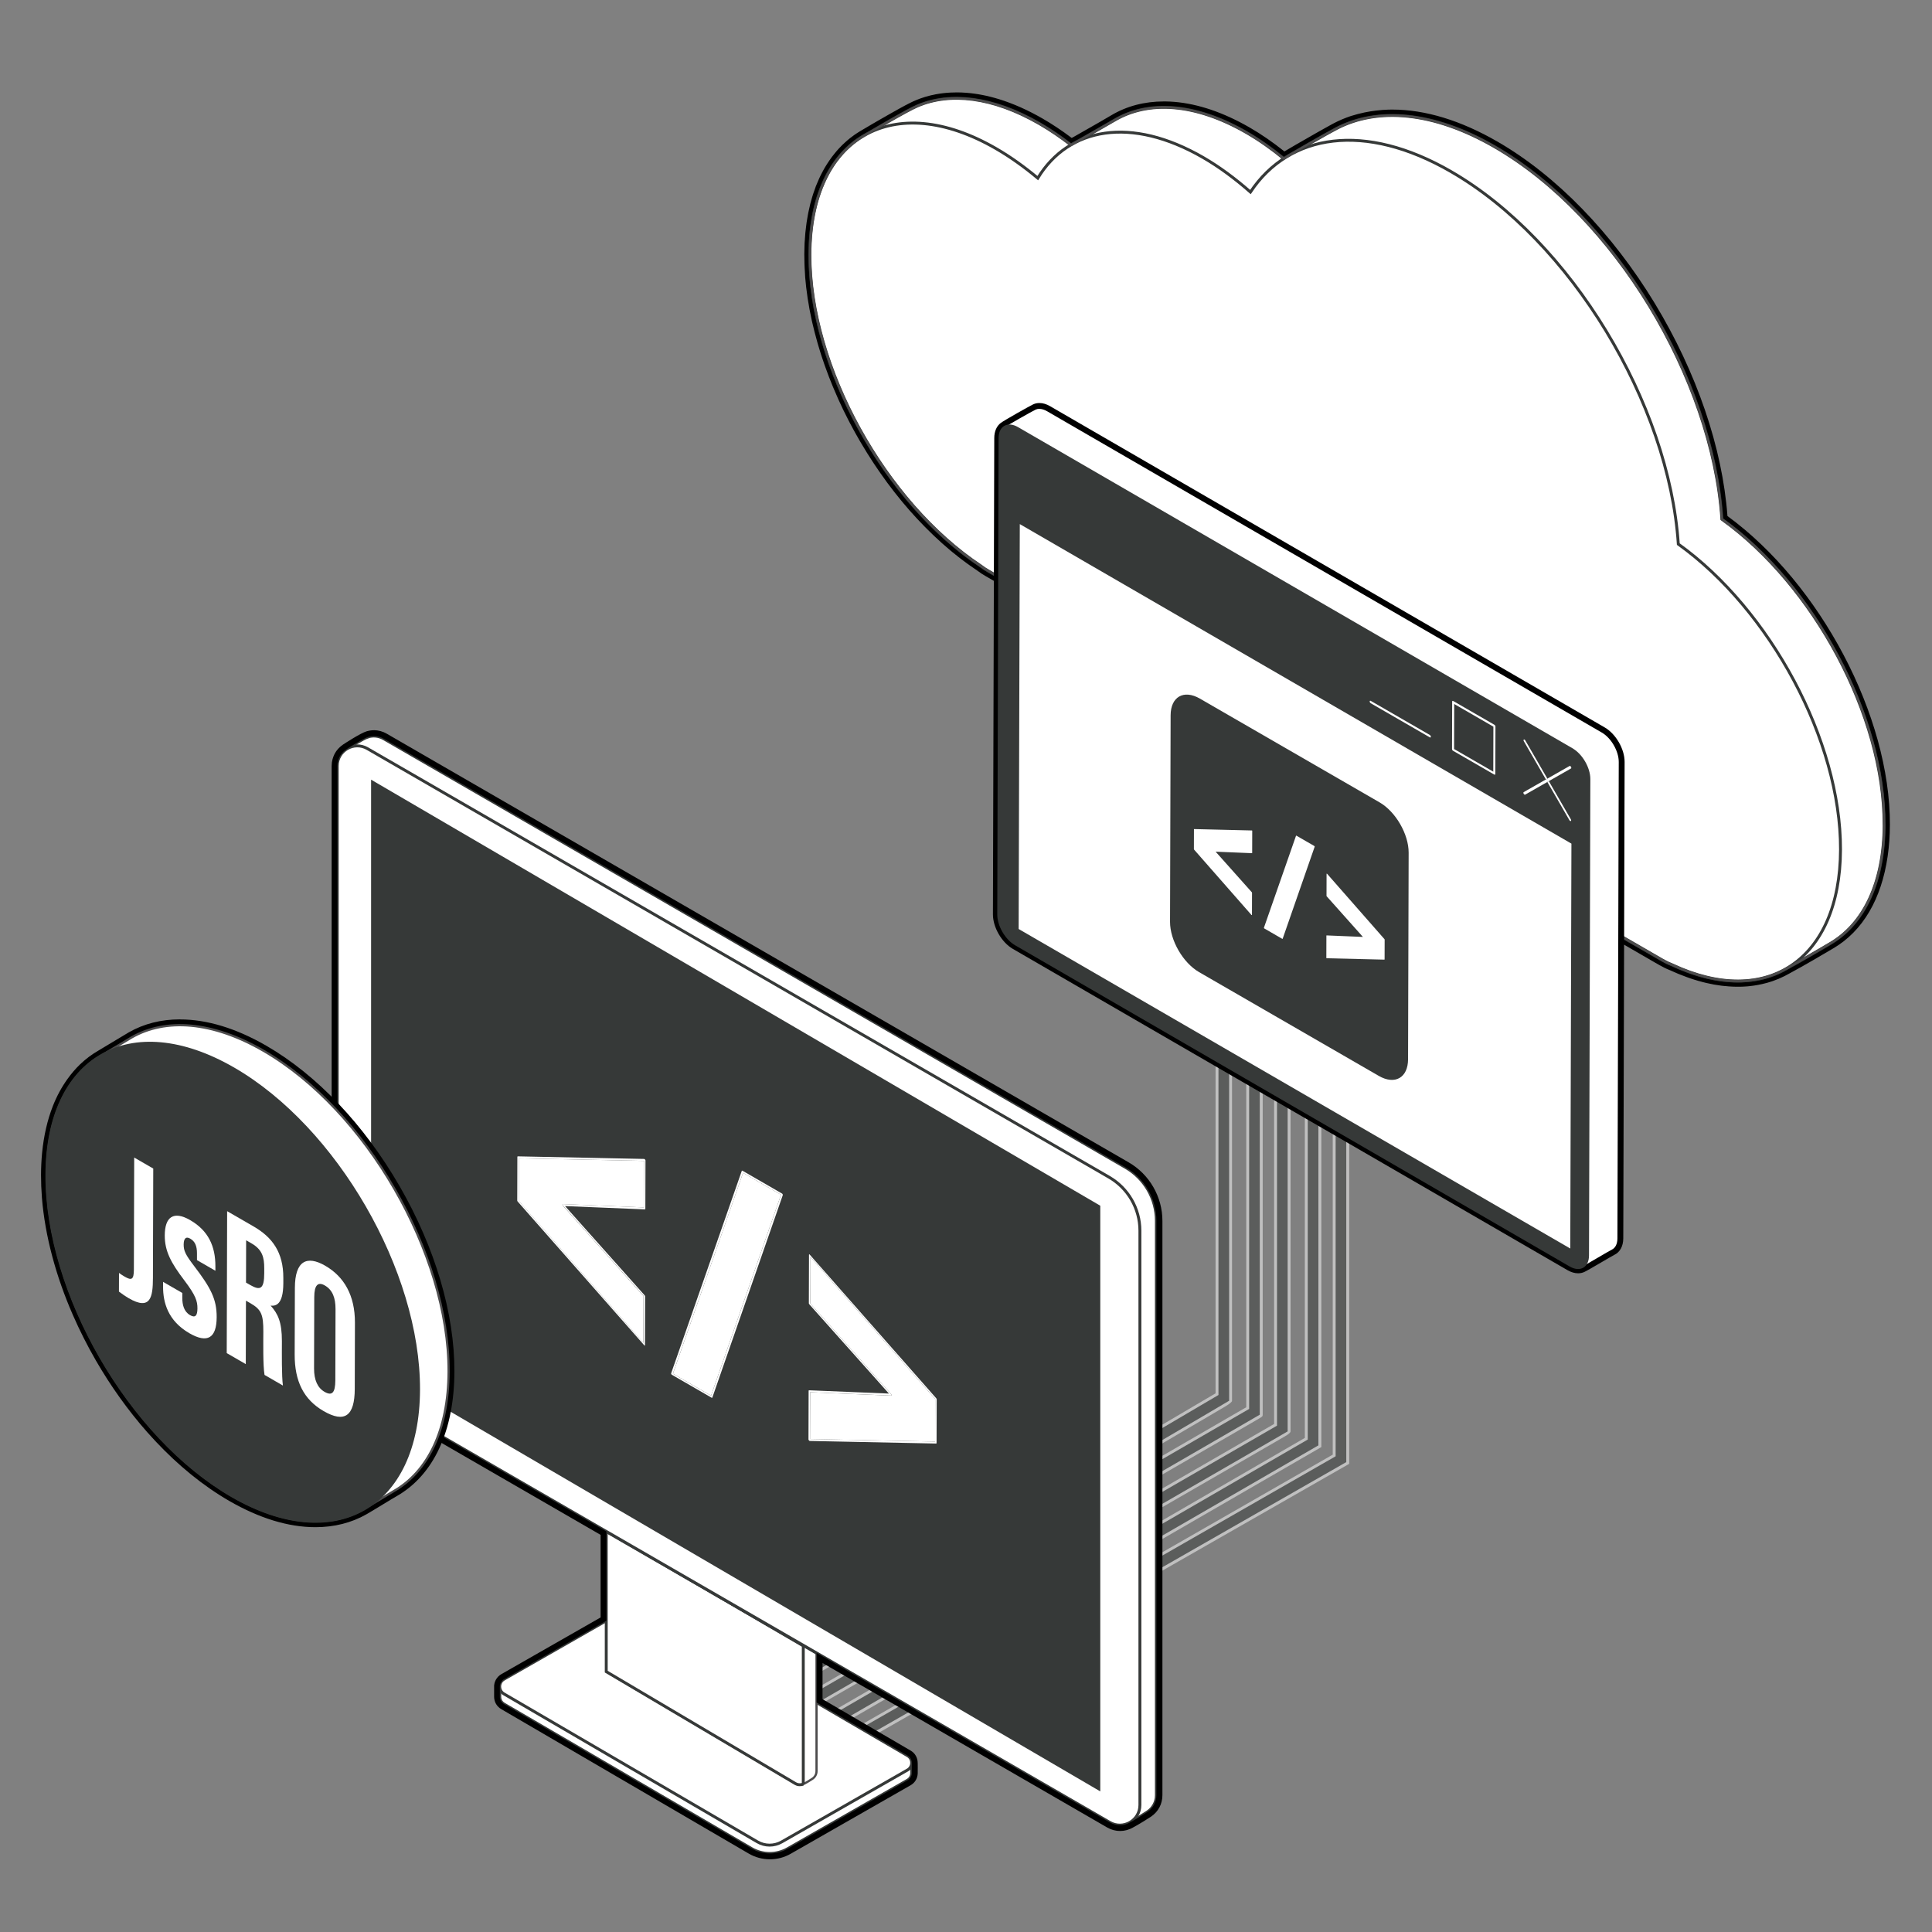 <?xml version="1.0" encoding="UTF-8"?> <svg xmlns="http://www.w3.org/2000/svg" xmlns:xlink="http://www.w3.org/1999/xlink" id="uuid-f2f9ee7c-f141-4730-9a47-02444d453c50" viewBox="0 0 665 665"><rect x="0" y="0" width="665" height="665" fill="#808080" stroke="none"/><defs><clipPath id="uuid-bfe1f4f5-8647-4293-81ff-9c0c00026b51"><rect x="197.08" y="138.72" width="295.43" height="468.47" fill="none"></rect></clipPath></defs><g><g clip-path="url(#uuid-bfe1f4f5-8647-4293-81ff-9c0c00026b51)"><g><g opacity=".5"><path d="M228.09,585.67l-31.01-17.88,6.28-1.26,25.69,15.1h16.87l172.99-101.77V180.99l4.66,6.99V482.14c0,.23-9.24,5.76-27.73,16.6-16.49,9.67-38.48,22.54-60.46,35.41-43.97,25.74-87.95,51.45-87.95,51.45l-.12,.07h-19.22Z" fill="#363938"></path><path d="M419.41,182.64l3.66,5.49V482.14c0,.16-175.9,103.03-175.9,103.03h-18.95l-29.75-17.15,4.79-.96,25.65,15.08h17.14l173.35-101.98V182.64m-1-3.3V479.59l-172.63,101.55h-16.59l-25.41-14.94-.33-.19-.37,.07-4.79,.96-2.6,.52,2.3,1.33,29.75,17.15,.23,.13h19.49l.23-.14s43.97-25.72,87.95-51.45c21.99-12.87,43.97-25.74,60.46-35.41,8.25-4.83,15.12-8.87,19.93-11.69,2.41-1.41,4.3-2.53,5.58-3.29,1.65-.97,2.47-1.65,2.47-2.04V187.83l-.17-.25-3.66-5.49-1.83-2.75h0Z" fill="#fff"></path></g><g opacity=".5"><path d="M93.84,668.15l-42.99-24.86h7.75l36.2,20.83h24.54l310.12-179.45V185.79l4.66,6.99V486.94c0,.21-4.57,2.96-13.7,8.24-8.56,4.95-20.79,12.02-35.46,20.49-29.35,16.95-68.48,39.53-107.6,62.11-78.26,45.16-156.52,90.29-156.52,90.29l-.12,.07h-26.88Z" fill="#363938"></path><path d="M429.96,187.44l3.66,5.49V486.94c0,.09-89.93,52-173.39,100.15-72.25,41.69-139.64,80.56-139.64,80.56h-26.62l-41.26-23.86h5.75l36.2,20.83h24.81l137.59-79.61,172.9-100.05V187.44m-1-3.3V484.38L119.2,663.62h-24.27l-35.96-20.7-.23-.13h-9.75l3.23,1.87,41.26,23.86,.23,.13h27.16l.23-.13s78.26-45.14,156.52-90.29c39.13-22.58,78.26-45.16,107.6-62.11,14.67-8.47,26.9-15.54,35.46-20.49,4.28-2.48,7.64-4.42,9.94-5.76,1.15-.67,2.03-1.18,2.62-1.53,1.23-.72,1.39-.81,1.39-1.4V192.63l-.17-.25-3.66-5.49-1.83-2.75h-.01Z" fill="#fff"></path></g><g opacity=".5"><path d="M13.37,736.32l425.68-245.9V191.54l4.66,6.99V492.69c0,.21-6.22,3.91-18.65,11.09-11.71,6.76-28.43,16.41-48.5,27.99-40.13,23.15-93.65,54.01-147.16,84.86-107.03,61.7-214.05,123.38-214.05,123.38l-.51,.3-1.47-3.98h0Z" fill="#363938"></path><path d="M439.55,193.19l3.66,5.49V492.69c0,.07-83.54,48.26-176.82,102.03C148.52,662.68,15.1,739.57,15.1,739.57l-1.12-3.03,425.57-245.83V193.19m-1-3.3V490.13l-175.98,101.66L13.48,735.68l-.73,.42,.29,.79,1.12,3.03,.41,1.11,1.03-.59s107.03-61.68,214.05-123.38c53.51-30.85,107.03-61.7,147.16-84.86,20.07-11.58,36.79-21.23,48.5-27.99,5.85-3.38,10.45-6.04,13.59-7.86,1.57-.91,2.77-1.61,3.58-2.08,1.15-.67,1.73-1.2,1.73-1.59V198.38l-.17-.25-3.66-5.49-1.83-2.75h0Z" fill="#fff"></path></g><g opacity=".5"><polygon points="279.88 616.79 279.88 603.73 459.23 500.98 459.23 211.91 463.89 214.24 463.89 503.55 284.54 606.07 284.54 614.28 312.7 630.39 307.79 632.85 279.88 616.79" fill="#363938"></polygon><path d="M459.73,212.72l3.66,1.83V503.26l-179.35,102.52v8.79l27.6,15.79-3.84,1.92-27.42-15.78v-12.48l3.66-2.1,175.69-100.66V212.72m-1-1.62V500.69l-175.18,100.37-3.66,2.1-.5,.29v13.63l.5,.29,27.42,15.78,.47,.27,.48-.24,3.84-1.92,1.67-.83-1.62-.93-27.09-15.5v-7.63l178.84-102.23,.5-.29V213.93l-.55-.28-3.66-1.83-1.45-.72h-.01Z" fill="#fff"></path></g><g opacity=".5"><polygon points="137.95 693.5 137.95 675.65 141.86 673.41 449.64 495.22 449.64 206.15 454.3 208.48 454.3 497.79 142.61 677.99 142.61 691 182.27 713.82 177.36 716.28 137.95 693.5" fill="#363938"></polygon><path d="M450.14,206.96l3.66,1.83V497.5l-311.69,180.2v13.58l39.1,22.51-3.84,1.92-38.93-22.5v-17.27l3.66-2.1,308.03-178.34V206.96m-1-1.62V494.93l-180.19,104.32-127.34,73.73-3.66,2.1-.5,.29v18.43l.5,.29,38.93,22.5,.47,.27,.48-.24,3.84-1.92,1.67-.83-1.61-.93-38.6-22.22v-12.43l129.99-75.15,181.2-104.76,.5-.29V208.17l-.55-.28-3.66-1.83-1.45-.72h-.02Z" fill="#fff"></path></g></g></g><g><g><path d="M597.63,338.66c-.39,0-.79-.02-1.19-.03-.49-.02-.88-.04-1.28-.07-.43-.03-.87-.07-1.31-.12l-.42-.04c-.27-.03-.54-.05-.81-.09h-.04c-.81-.11-1.63-.23-2.46-.38-.17-.03-.33-.07-.5-.1,0,0-.31-.07-.33-.07-.61-.12-1.23-.25-1.85-.39-.25-.06-.5-.12-.75-.19,0,0-.29-.08-.3-.08-.56-.14-1.12-.29-1.68-.46-.36-.1-.72-.22-1.09-.33-.04-.01-.07-.02-.11-.04-.47-.14-1.03-.32-1.59-.52-.01,0-.2-.07-.2-.07-.3-.1-.6-.21-.9-.32-.62-.23-1.24-.47-1.86-.72-.01,0-.09-.04-.12-.05,0,0-.62-.24-.81-.32h-.03c-.93-.4-1.86-.8-2.79-1.24-1.18-.45-2.33-1.01-3.52-1.69l-231.96-133.92c-.47-.27-.94-.56-1.39-.85-.5-.32-.93-.64-1.34-.96-.88-.58-1.82-1.23-2.75-1.9l-.86-.62c-.66-.48-1.32-.98-1.98-1.48-.31-.23-.61-.47-.92-.71-.69-.54-1.38-1.1-2.07-1.66l-.68-.56c-.9-.75-1.79-1.52-2.68-2.31l-.57-.52c-.7-.63-1.39-1.26-2.08-1.91l-.85-.81c-.61-.59-1.22-1.19-1.83-1.79l-.8-.81c-.76-.78-1.52-1.57-2.27-2.37l-.25-.26c-.83-.89-1.65-1.8-2.46-2.72l-.7-.81c-.58-.67-1.16-1.35-1.74-2.04l-.79-.95c-.58-.71-1.15-1.42-1.72-2.14l-.63-.79c-.76-.98-1.52-1.97-2.26-2.97l-.37-.51c-.62-.84-1.23-1.69-1.83-2.54l-.69-.99c-.5-.73-1-1.46-1.49-2.2l-.67-1.01c-.57-.88-1.14-1.75-1.69-2.64l-.34-.54c-.66-1.06-1.31-2.14-1.94-3.22l-.52-.9c-.46-.8-.92-1.6-1.37-2.41-.2-.37-.41-.74-.61-1.11-.43-.8-.86-1.59-1.28-2.4l-.51-.97c-.57-1.12-1.14-2.23-1.68-3.36l-.17-.36c-.49-1.01-.96-2.02-1.42-3.04l-.49-1.09c-.36-.8-.71-1.6-1.05-2.41l-.48-1.14c-.37-.9-.73-1.79-1.08-2.69l-.31-.77c-.44-1.15-.87-2.3-1.28-3.45l-.31-.89c-.3-.87-.6-1.74-.88-2.61-.13-.39-.25-.79-.38-1.18-.26-.82-.51-1.63-.75-2.45l-.32-1.1c-.32-1.13-.64-2.27-.93-3.4-.14-.55-.27-1.09-.4-1.64l-.28-1.16c-.09-.37-.18-.74-.26-1.11-.24-1.07-.45-2.13-.65-3.2l-.13-.63c-.05-.26-.09-.52-.13-.77l-.14-.82c-.13-.74-.26-1.48-.38-2.22-.19-1.27-.36-2.54-.51-3.79-.13-1.13-.24-2.26-.33-3.39l-.04-.37-.04-.62c-.06-.83-.11-1.66-.15-2.49l-.04-.99c-.04-1.11-.06-2.21-.06-3.31v-.17c.01-1.33,.04-2.48,.09-3.58,.01-.29,.03-.56,.06-.82l.08-1.16c.03-.55,.07-1.09,.12-1.62,.04-.4,.09-.8,.14-1.19l.14-1.13c.04-.38,.09-.77,.14-1.14,.07-.49,.16-.97,.24-1.45l.16-.94c.05-.31,.1-.62,.16-.92,.12-.59,.25-1.16,.39-1.73l.17-.75c.05-.23,.1-.45,.16-.67,.18-.71,.39-1.4,.6-2.08l.99,.18-.96-.29,.1-.33c.04-.16,.09-.32,.14-.47,.24-.76,.51-1.49,.78-2.22l.23-.64c.3-.77,.62-1.52,.95-2.25,0,0,.19-.44,.2-.47,.32-.7,.69-1.43,1.13-2.24l.14-.27c.41-.75,.84-1.48,1.33-2.25l.08-.13c.48-.75,.99-1.49,1.53-2.21l.02-.03c.26-.35,.53-.68,.8-1.02,.2-.25,.4-.49,.6-.73,.32-.38,.58-.68,.84-.97,.41-.45,.83-.88,1.25-1.3,.29-.28,.59-.56,.89-.83,.25-.23,.51-.45,.77-.68l.07-.06c.27-.23,.54-.46,.82-.68,.48-.38,.96-.74,1.46-1.09,.31-.22,.63-.42,.94-.63,.3-.2,.61-.39,.92-.58l.16-.1c.26-.16,.52-.32,.79-.46,.86-.51,2.15-1.27,3.66-2.15l4.82-2.79,2.76-1.56,2.29-1.26,1.58-.85,1.1-.57,.96-.47c.3-.14,.57-.27,.81-.37,2.17-.93,4.49-1.63,6.88-2.08,1.6-.3,3.27-.5,4.95-.58,.65-.03,1.31-.05,1.97-.05,1.06,0,2.15,.04,3.23,.13,.88,.07,1.79,.16,2.69,.29,1.81,.25,3.67,.61,5.54,1.08,.95,.24,1.9,.51,2.84,.8,4.83,1.49,9.82,3.71,14.82,6.59,3.42,1.98,6.92,4.32,10.41,6.98,.37-.21,.75-.41,1.13-.6,1.32-.76,3.15-1.8,5.03-2.87l7.63-4.37,.43-.25c5.19-3.09,11.11-4.64,17.63-4.64h.54c7.9,.11,16.35,2.46,25.11,7,1.11,.57,2.24,1.19,3.37,1.84,4.05,2.34,8.21,5.23,12.39,8.59,.25-.16,.5-.31,.76-.46l1.91-1.14,3.53-2.06c1.09-.63,2.22-1.27,3.33-1.91l5.63-3.16,1.74-.95c.25-.14,.47-.25,.66-.35,1.81-.94,3.72-1.76,5.69-2.42,.08-.03,.37-.11,.37-.11,1.3-.42,2.7-.79,4.27-1.11,1.29-.27,2.58-.48,3.84-.63,1.57-.18,2.89-.29,4.17-.32,.45,0,.89-.02,1.32-.02,11.2,0,23.24,3.68,35.8,10.93,20.01,11.55,39.08,31.17,53.7,55.22,14.44,23.76,23.29,49.77,24.95,73.28,31.98,23.15,55.97,68.49,55.87,105.68-.01,3.74-.27,7.37-.76,10.77-2.1,14.44-8.37,25.13-18.15,30.91l-.37,.22c-2.45,1.45-9.9,5.85-14.84,8.49-.4,.24-.86,.47-1.31,.7l-.41,.21c-.52,.26-1.05,.51-1.59,.74l-.33,.15s-.12,.05-.13,.05c-.57,.23-1.08,.43-1.6,.61,0,0-.53,.18-.54,.18-.51,.17-1.03,.34-1.56,.48l-.42,.11c-.84,.22-1.71,.42-2.59,.58h-.02c-.86,.16-1.75,.29-2.66,.39l-.25,.03c-.18,.02-.36,.04-.55,.06h-.04c-.46,.04-.92,.06-1.38,.08-.35,.02-.7,.03-1.06,.04h-1.32l.05,.06Z" fill="#fff"></path><path d="M329.21,33.82c1.04,0,2.09,.04,3.15,.12,.87,.07,1.74,.16,2.63,.28,1.77,.24,3.58,.6,5.43,1.06,.92,.23,1.85,.49,2.79,.78,4.69,1.44,9.58,3.6,14.61,6.5,3.66,2.11,7.29,4.59,10.82,7.31,.55-.32,1.1-.62,1.67-.91,2.38-1.37,6.2-3.54,9.21-5.26,.06-.04,.13-.07,.19-.11,.25-.14,.5-.28,.73-.42,.13-.07,.25-.14,.37-.21,.16-.09,.31-.18,.46-.27,.13-.08,.26-.15,.39-.22,.14-.08,.28-.16,.41-.24,.12-.07,.24-.14,.34-.2,.12-.07,.23-.13,.33-.19,.09-.05,.19-.11,.27-.16,.14-.08,.27-.16,.38-.22l.1-.06c4.95-2.94,10.71-4.48,17.08-4.48h.53c7.52,.1,15.86,2.33,24.67,6.89,1.1,.57,2.21,1.18,3.32,1.82,4.4,2.54,8.68,5.58,12.82,8.96h.01c.44-.29,.88-.57,1.32-.83,.25-.15,.53-.32,.82-.49l.07-.04c.28-.17,.57-.34,.88-.52,.05-.03,.09-.05,.14-.08,.31-.18,.62-.37,.95-.56,.04-.03,.09-.05,.13-.08,.33-.2,.67-.39,1.02-.6,.05-.03,.1-.06,.15-.08,.35-.2,.69-.4,1.05-.61l.23-.13c1.09-.63,2.21-1.27,3.32-1.9,.08-.05,.17-.1,.25-.14,.26-.15,.51-.29,.76-.43,.18-.1,.37-.21,.55-.31,.23-.13,.45-.25,.67-.38,.21-.12,.42-.23,.62-.35,.19-.11,.38-.21,.57-.32,.22-.12,.44-.25,.65-.37,.17-.1,.34-.19,.5-.28,.21-.12,.42-.23,.62-.35,.14-.08,.29-.16,.42-.23,.22-.12,.43-.24,.63-.35,.1-.06,.21-.11,.3-.16,.23-.12,.43-.24,.63-.34,.06-.03,.12-.06,.17-.09,.24-.13,.46-.25,.64-.34,1.77-.93,3.62-1.71,5.54-2.35,.12-.04,.24-.07,.36-.11,1.35-.44,2.74-.79,4.16-1.09,1.23-.26,2.47-.47,3.75-.61,1.34-.16,2.69-.28,4.08-.31h.02c.42,0,.84-.02,1.27-.02,10.62,0,22.61,3.47,35.29,10.79,41.23,23.8,74.96,79.81,78.18,128.18,31.59,22.65,55.94,67.65,55.83,105.14-.01,3.75-.27,7.3-.75,10.63-2.09,14.42-8.46,24.75-17.67,30.19-2.04,1.21-9.97,5.91-15.17,8.68-.42,.25-.86,.47-1.3,.7-.13,.07-.26,.14-.39,.2-.51,.25-1.02,.49-1.54,.72-.1,.05-.22,.1-.32,.14-.06,.03-.13,.05-.19,.07-.49,.2-.99,.39-1.5,.57-.17,.06-.33,.11-.5,.17h0c-.51,.17-1.01,.33-1.53,.48-.13,.04-.27,.07-.41,.1-.82,.22-1.66,.4-2.51,.56h-.01c-.85,.16-1.72,.28-2.59,.38-.27,.03-.54,.06-.81,.09h0c-.44,.04-.9,.06-1.35,.08-.34,.02-.68,.03-1.03,.04h-1.29c-.39,0-.77-.02-1.16-.03-.41-.02-.83-.03-1.25-.06-.45-.03-.9-.08-1.35-.12-.37-.04-.75-.07-1.12-.12h0c-.81-.1-1.62-.23-2.44-.37-.26-.05-.52-.11-.78-.16h0c-.61-.12-1.22-.25-1.84-.39-.34-.08-.68-.17-1.03-.26h0c-.55-.14-1.1-.29-1.65-.45h0c-.36-.1-.72-.21-1.07-.33h0c-.56-.18-1.12-.36-1.68-.55h0c-.35-.12-.7-.24-1.05-.37-.61-.22-1.23-.46-1.84-.71h-.03c-.3-.13-.59-.24-.89-.37h0c-.92-.39-1.85-.79-2.78-1.23h0c-1.14-.44-2.24-.97-3.41-1.64l-2.54-1.46-3.8-2.2-6.34-3.66-190.65-110.07-28.64-16.53c-.46-.26-.91-.54-1.35-.82-.44-.29-.86-.59-1.26-.91-.94-.62-1.87-1.27-2.79-1.93-.28-.2-.57-.41-.85-.62-.66-.48-1.31-.97-1.96-1.46-.3-.23-.61-.47-.91-.7-.69-.54-1.37-1.09-2.05-1.65-.23-.19-.45-.37-.68-.55-.89-.74-1.78-1.51-2.65-2.29-.19-.17-.38-.34-.57-.52-.69-.62-1.38-1.25-2.06-1.9-.28-.27-.56-.54-.85-.81-.61-.58-1.21-1.18-1.81-1.78-.27-.27-.53-.53-.8-.8-.76-.77-1.51-1.56-2.26-2.35-.08-.09-.16-.17-.25-.26-.82-.89-1.64-1.79-2.44-2.7-.23-.26-.46-.53-.69-.8-.58-.67-1.16-1.34-1.72-2.02-.26-.31-.52-.63-.78-.94-.58-.7-1.15-1.41-1.71-2.12-.21-.26-.42-.52-.62-.79-.76-.97-1.51-1.95-2.24-2.95-.12-.17-.25-.34-.37-.51-.61-.83-1.22-1.67-1.81-2.52-.23-.33-.46-.66-.68-.99-.5-.72-.99-1.45-1.48-2.18-.22-.33-.45-.67-.67-1.01-.57-.87-1.13-1.74-1.68-2.62-.11-.18-.23-.36-.34-.54-.66-1.06-1.3-2.12-1.93-3.2-.17-.3-.34-.6-.52-.89-.46-.79-.91-1.59-1.36-2.39-.2-.37-.4-.73-.6-1.1-.43-.79-.85-1.59-1.27-2.38-.17-.32-.34-.64-.51-.97-.57-1.11-1.13-2.22-1.67-3.34-.06-.12-.11-.24-.17-.35-.48-1-.95-2.01-1.41-3.02l-.48-1.08c-.35-.8-.7-1.59-1.04-2.39-.16-.38-.32-.76-.48-1.14-.37-.89-.73-1.78-1.08-2.67-.1-.26-.21-.51-.31-.77-.44-1.14-.86-2.28-1.27-3.42-.1-.3-.2-.59-.31-.89-.3-.86-.59-1.73-.87-2.59-.13-.39-.25-.78-.37-1.17-.26-.81-.5-1.62-.74-2.43-.11-.36-.22-.73-.32-1.09-.32-1.13-.63-2.25-.92-3.38-.19-.73-.35-1.46-.53-2.19-.13-.56-.28-1.13-.4-1.69-.23-1.06-.45-2.11-.65-3.17-.04-.21-.09-.42-.13-.62-.08-.42-.14-.83-.21-1.25-.15-.84-.3-1.69-.43-2.53-.19-1.25-.36-2.51-.5-3.75-.13-1.12-.23-2.24-.32-3.35-.01-.12-.03-.25-.04-.37-.02-.2-.02-.4-.04-.61-.06-.82-.11-1.64-.14-2.46-.02-.33-.03-.66-.04-.98-.04-1.1-.06-2.19-.06-3.27h0v-.24c0-1.18,.03-2.33,.09-3.47h0c.02-.46,.06-.88,.09-1.32v-.11s.01-.04,.01-.06c.05-.69,.08-1.39,.15-2.07,.06-.59,.14-1.15,.21-1.73h0v-.02c.07-.56,.12-1.12,.2-1.67,.09-.64,.21-1.26,.32-1.88,.08-.46,.15-.92,.24-1.37,.14-.69,.3-1.35,.46-2.02,.08-.36,.16-.73,.25-1.08,.18-.71,.39-1.4,.6-2.09v-.05l.02-.03c.08-.26,.15-.53,.23-.78h0c.24-.74,.5-1.46,.76-2.17,.08-.2,.14-.42,.22-.62h0c.29-.77,.61-1.49,.93-2.21h0c.06-.14,.12-.29,.18-.42h0c.35-.77,.73-1.51,1.11-2.23,.05-.08,.09-.18,.13-.26,.41-.76,.85-1.48,1.3-2.19h0s.05-.09,.07-.13c.48-.74,.97-1.46,1.49-2.15h0c.26-.36,.52-.69,.79-1.02,.19-.24,.39-.48,.59-.71,.27-.32,.54-.64,.82-.94,.4-.43,.8-.85,1.22-1.26,.28-.28,.57-.54,.86-.8,.25-.22,.49-.44,.75-.66,.29-.25,.57-.49,.87-.73,.46-.37,.93-.72,1.41-1.05,.3-.21,.6-.41,.91-.61,.29-.19,.59-.38,.89-.56,.3-.18,.61-.37,.92-.54,.89-.52,2.17-1.28,3.68-2.16,.07-.04,.13-.08,.2-.12,.2-.12,.41-.24,.61-.36,.23-.13,.45-.27,.69-.4,.19-.11,.39-.23,.59-.34,.25-.14,.49-.29,.74-.43,.2-.11,.4-.23,.6-.34,.27-.15,.54-.31,.81-.46l.57-.33c.28-.16,.55-.31,.83-.47,.19-.11,.39-.22,.58-.33,.27-.16,.55-.31,.82-.46,.19-.11,.38-.21,.57-.32,.26-.15,.52-.29,.78-.43,.19-.11,.38-.21,.57-.31,.26-.14,.51-.28,.76-.41,.17-.09,.34-.19,.51-.28,.25-.14,.49-.26,.73-.39,.15-.08,.31-.17,.46-.24,.23-.12,.45-.23,.67-.35,.14-.07,.28-.14,.41-.21,.22-.11,.42-.21,.62-.31,.1-.05,.22-.11,.31-.15,.28-.14,.54-.25,.77-.35,2.11-.9,4.34-1.57,6.68-2.01,1.56-.29,3.17-.48,4.82-.56,.64-.03,1.28-.05,1.92-.05m0-2c-.68,0-1.36,.02-2.02,.05-1.73,.09-3.44,.29-5.09,.6-2.47,.46-4.85,1.18-7.09,2.14-.25,.11-.53,.24-.85,.38l-.22,.11-.11,.05c-.21,.1-.42,.2-.65,.32l-.26,.13-.16,.08-.06,.03c-.2,.11-.41,.21-.63,.33l-.33,.17-.14,.07-.74,.4-.52,.28-.76,.42-.57,.32-.78,.44-.58,.32-.82,.46-.58,.33-.83,.47-.14,.08-.43,.25-.58,.33-.23,.13-.6,.34-.75,.43-.19,.11-.4,.23-.69,.4-.61,.36-.2,.11c-1.5,.88-2.78,1.63-3.67,2.16-.26,.15-.52,.3-.78,.46l-.17,.1c-.32,.19-.64,.39-.95,.6-.33,.21-.65,.43-.97,.65-.53,.37-1.03,.75-1.5,1.12-.27,.21-.53,.44-.79,.66l-.13,.11c-.27,.23-.53,.46-.79,.7-.32,.29-.62,.56-.91,.85-.44,.43-.88,.88-1.29,1.33-.28,.31-.55,.62-.82,.94l-.04,.05c-.21,.25-.42,.5-.62,.76-.29,.37-.57,.71-.83,1.06l-.02,.03c-.55,.74-1.07,1.49-1.56,2.25l-.07,.12h0l-.03,.04c-.49,.77-.94,1.53-1.35,2.28-.04,.07-.07,.14-.1,.2l-.04,.07c-.45,.83-.82,1.58-1.16,2.3h0v.03c-.06,.1-.1,.2-.14,.3l-.06,.14s-.01,.03-.02,.04c-.26,.58-.62,1.4-.96,2.26h0c-.05,.15-.1,.29-.15,.43-.03,.08-.05,.15-.08,.23-.26,.7-.54,1.46-.79,2.25v.03c-.06,.16-.11,.32-.15,.48-.03,.1-.06,.2-.09,.3l-.03,.1-.03,.1c-.2,.66-.4,1.34-.58,2.05-.06,.23-.11,.47-.16,.7-.03,.14-.06,.27-.09,.41l-.08,.35c-.14,.58-.27,1.15-.39,1.75-.06,.3-.11,.62-.17,.93-.03,.16-.05,.32-.08,.48l-.08,.46c-.09,.49-.18,.98-.25,1.49-.06,.39-.1,.79-.15,1.19l-.06,.52v.03l-.07,.53c-.05,.41-.1,.82-.14,1.24-.05,.52-.08,1.05-.12,1.58l-.04,.54v.14c-.02,.2-.04,.36-.05,.52-.02,.28-.04,.55-.06,.84v.04h0c-.05,1.11-.08,2.27-.09,3.55v.23c0,1.01,.02,2.08,.06,3.35,0,.28,.02,.56,.04,.85v.16c.04,.83,.09,1.67,.15,2.51,0,.08,0,.16,.01,.24,0,.13,.01,.25,.02,.38,0,.08,.01,.17,.02,.25v.13c.12,1.26,.22,2.38,.34,3.41,.15,1.26,.32,2.54,.51,3.82,.11,.72,.24,1.44,.37,2.16l.07,.41c.03,.17,.06,.33,.08,.5,.04,.26,.08,.51,.13,.77,.02,.13,.05,.25,.08,.37l.05,.26c.18,.95,.41,2.08,.66,3.22,.08,.37,.17,.74,.26,1.11l.15,.61,.13,.54c.13,.56,.26,1.12,.41,1.68,.27,1.05,.58,2.18,.93,3.43,.08,.26,.15,.53,.23,.79l.09,.32c.24,.82,.49,1.65,.75,2.47,.12,.4,.25,.79,.38,1.19,.29,.88,.58,1.75,.89,2.63l.13,.38c.06,.17,.12,.35,.18,.52,.42,1.18,.85,2.35,1.28,3.47,.06,.15,.12,.31,.18,.46l.13,.32c.35,.91,.72,1.81,1.09,2.71,.15,.36,.3,.73,.46,1.09l.03,.06c.34,.81,.7,1.62,1.05,2.43l.1,.24c.13,.29,.25,.57,.38,.86,.47,1.04,.95,2.07,1.43,3.06l.07,.15,.1,.21c.51,1.04,1.06,2.15,1.69,3.38,.11,.22,.23,.45,.35,.67l.16,.31c.42,.81,.85,1.61,1.29,2.41,.2,.37,.41,.74,.61,1.11,.45,.81,.91,1.62,1.38,2.43l.21,.36c.1,.18,.21,.36,.32,.55,.68,1.15,1.32,2.21,1.96,3.24,.07,.11,.13,.21,.2,.32l.14,.23c.56,.89,1.13,1.78,1.7,2.66,.19,.29,.38,.57,.56,.85l.11,.17c.49,.74,.99,1.48,1.5,2.21l.13,.19c.19,.27,.37,.54,.56,.81,.6,.86,1.22,1.71,1.83,2.55l.16,.22,.21,.3c.72,.97,1.46,1.95,2.27,2.99,.13,.17,.27,.34,.4,.51l.23,.29c.57,.72,1.15,1.44,1.73,2.15,.26,.32,.53,.64,.79,.96,.58,.69,1.16,1.37,1.75,2.05l.22,.26c.16,.19,.32,.37,.48,.55,.88,1,1.69,1.89,2.48,2.74l.15,.16,.1,.1c.74,.79,1.51,1.59,2.29,2.39,.19,.2,.39,.39,.58,.58l.23,.23c.61,.61,1.22,1.21,1.84,1.81l.09,.09c.26,.24,.51,.49,.77,.73,.69,.65,1.39,1.29,2.09,1.93l.24,.22c.11,.1,.22,.21,.34,.31,.88,.78,1.79,1.56,2.7,2.33,.14,.12,.29,.24,.44,.36l.25,.21c.69,.57,1.38,1.13,2.08,1.67,.31,.24,.62,.48,.93,.72,.66,.51,1.33,1,2,1.49l.26,.19c.2,.15,.4,.3,.61,.44,1.02,.73,1.93,1.35,2.78,1.92,.41,.32,.85,.63,1.34,.96,.43,.28,.9,.57,1.44,.88l28.64,16.53,190.65,110.07,6.34,3.66,3.8,2.2,2.54,1.46c1.22,.7,2.41,1.28,3.63,1.75,.85,.4,1.77,.8,2.78,1.22h.03l.02,.02c.18,.07,.38,.15,.59,.23l.31,.12s.04,.02,.06,.02c.62,.25,1.25,.49,1.87,.72,.36,.13,.71,.25,1.07,.38l.04,.02c.57,.2,1.14,.38,1.71,.56h.03c.37,.12,.73,.24,1.1,.34,.57,.17,1.14,.32,1.7,.46h.03l.29,.08c.26,.07,.52,.13,.77,.19,.67,.16,1.33,.29,1.89,.4h.03l.29,.07c.17,.04,.34,.07,.51,.1,.83,.15,1.68,.28,2.54,.39h0c.29,.04,.57,.06,.85,.09l.33,.03h.08c.45,.05,.89,.1,1.34,.13,.43,.03,.86,.05,1.28,.07,.43,.02,.84,.03,1.24,.04h1.36c.37,0,.73-.02,1.09-.04,.48-.02,.95-.05,1.42-.09h0c.21-.02,.41-.04,.61-.06l.25-.03c.93-.1,1.85-.23,2.74-.4h.01c.9-.17,1.8-.37,2.66-.6l.15-.04c.1-.02,.19-.05,.29-.07,.59-.17,1.15-.35,1.62-.5h.02l.13-.05c.13-.04,.27-.09,.4-.14,.52-.18,1.06-.39,1.59-.61,.08-.03,.14-.05,.19-.07,.08-.04,.17-.08,.26-.11l.1-.05c.57-.25,1.11-.5,1.62-.75,.08-.04,.18-.09,.27-.14l.14-.07,.07-.04c.42-.22,.85-.44,1.29-.69,4.98-2.66,12.42-7.06,14.87-8.51l.34-.2c10.05-5.94,16.49-16.87,18.63-31.63,.5-3.44,.76-7.11,.77-10.91,.11-37.34-23.87-82.81-55.91-106.22-1.75-23.55-10.63-49.53-25.05-73.27-14.7-24.2-33.9-43.94-54.05-55.57-12.71-7.34-24.92-11.06-36.29-11.06-.44,0-.87,0-1.3,.02h-.06c-1.3,.04-2.65,.14-4.25,.33-1.28,.15-2.6,.37-3.93,.64-1.6,.34-3.03,.71-4.37,1.14l-.08,.02c-.1,.03-.2,.06-.3,.09-2.01,.67-3.98,1.51-5.84,2.48-.19,.1-.41,.22-.66,.35l-.1,.06-.07,.04-.64,.35-.3,.17-.63,.35-.26,.14-.17,.09-.07,.04-.55,.31-.3,.17-.2,.11-.66,.37-.57,.32-.62,.35-.67,.38-.38,.22-.17,.1-.28,.16-.48,.27-.06,.04-.19,.11c-1.11,.63-2.24,1.28-3.33,1.91l-.11,.06-.11,.06-1.06,.61-.08,.04-.07,.04-1.02,.6-.14,.08-.95,.56-.14,.08-.88,.52-.07,.04c-.3,.18-.58,.35-.83,.5l-.15,.09c-4.03-3.21-8.05-5.98-11.97-8.24-1.13-.65-2.28-1.28-3.4-1.86-8.9-4.61-17.5-7-25.56-7.11h-.56c-6.7,0-12.79,1.6-18.1,4.76l-.04,.02-.05,.03-.37,.22-.26,.15-.33,.19-.3,.18-.45,.26-.38,.22-.46,.27-.33,.19-.04,.03-.54,.31-.19,.11-.08,.05-.1,.06c-1.29,.74-2.73,1.56-4.14,2.36-1.86,1.06-3.67,2.09-5.03,2.87-.19,.09-.37,.19-.55,.28-3.35-2.53-6.71-4.77-10-6.66-5.06-2.92-10.12-5.17-15.02-6.68-.96-.3-1.94-.57-2.89-.81-1.9-.48-3.8-.85-5.65-1.1-.92-.13-1.84-.22-2.75-.29-1.11-.09-2.22-.13-3.31-.13h-.05Z"></path></g><g><path d="M648.51,283.85c.11-37.49-24.24-82.5-55.83-105.14-3.22-48.37-36.95-104.37-78.18-128.18-21.13-12.2-40.32-13.7-54.49-6.3-2.98,1.56-15.06,8.41-18.08,10.38-4.14-3.38-8.42-6.42-12.82-8.96-17.84-10.3-33.98-11.14-45.6-4.23-2.33,1.39-12.23,6.98-14.82,8.5-3.55-2.74-7.19-5.23-10.87-7.35-16.08-9.28-30.78-10.92-42.03-6.12-3.76,1.61-16,8.85-18.64,10.42-11.3,6.72-18.29,20.79-18.35,40.76-.11,38.66,25.85,85.36,58.86,107.22,.81,.64,1.7,1.2,2.61,1.73l28.64,16.53,190.65,110.07,12.68,7.32c1.16,.67,2.27,1.2,3.41,1.64,13.6,6.36,25.96,7.1,35.74,2.99,3.83-1.61,16.1-8.9,18.72-10.44,11.34-6.7,18.37-20.8,18.42-40.82l-.02-.02Z" fill="#fff" stroke="#363938" stroke-miterlimit="10"></path><path d="M499.5,59.1c41.23,23.8,74.96,79.81,78.18,128.18,31.59,22.65,55.94,67.65,55.83,105.14-.11,38.15-25.51,54.86-57.89,39.7-1.14-.44-2.24-.96-3.41-1.64l-12.68-7.32-190.65-110.07-28.64-16.53c-.92-.53-1.8-1.09-2.61-1.73-33-21.86-58.97-68.56-58.86-107.22,.11-40.51,28.78-56.84,64.03-36.49,4.91,2.83,9.78,6.32,14.41,10.19,10.68-17.52,32.15-21.38,56.88-7.11,5.65,3.26,11.1,7.32,16.31,11.9,13.47-20.19,39.37-24.18,69.08-7.02l.02,.02Z" fill="#fff" stroke="#363938" stroke-miterlimit="10"></path><path d="M592.68,178.71c-3.22-48.37-36.95-104.37-78.18-128.18-21.12-12.2-40.32-13.7-54.49-6.3-2.65,1.38-12.47,6.94-16.75,9.54-.45,.27-.89,.54-1.33,.83h0c-4.14-3.37-8.42-6.41-12.82-8.95-17.84-10.3-33.98-11.14-45.6-4.23-1.99,1.18-9.46,5.41-13.23,7.58-.55,.28-1.06,.61-1.59,.92-3.55-2.74-7.19-5.23-10.87-7.35-16.08-9.28-30.78-10.92-42.03-6.12-3.48,1.49-14.19,7.78-17.87,9.97-3.85,2.14-7.22,5.12-10.02,8.86h0c-.52,.7-1.02,1.42-1.49,2.16-.02,.04-.05,.08-.07,.12-.45,.71-.89,1.44-1.3,2.2-.05,.09-.09,.18-.14,.27-.39,.72-.76,1.45-1.11,2.21-.06,.14-.12,.29-.18,.43-.33,.72-.64,1.45-.94,2.21-.08,.2-.14,.41-.22,.62-.27,.71-.53,1.43-.77,2.18-.08,.26-.16,.54-.24,.81-.21,.7-.43,1.41-.61,2.14-.09,.34-.16,.7-.24,1.05-.16,.68-.33,1.35-.47,2.05-.09,.43-.15,.88-.23,1.32-.11,.64-.24,1.27-.33,1.93-.08,.55-.13,1.11-.2,1.67-.07,.58-.15,1.14-.21,1.73-.07,.7-.11,1.42-.15,2.13-.03,.48-.08,.94-.1,1.42-.05,1.07-.07,2.17-.08,3.28,0,.14,0,.28-.01,.42-.01,3.62,.21,7.32,.64,11.06,.14,1.25,.31,2.5,.5,3.75,.38,2.51,.86,5.03,1.42,7.57,.28,1.27,.58,2.53,.91,3.8,8.11,31.72,29.6,63.96,55.38,81.04,.4,.32,.83,.62,1.26,.91,.44,.29,.89,.56,1.35,.82l28.64,16.53,190.65,110.07,6.34,3.66,6.34,3.66c.58,.34,1.15,.64,1.71,.91s1.13,.51,1.69,.73c.94,.44,1.87,.85,2.8,1.23,.3,.13,.61,.24,.91,.36,.62,.25,1.24,.49,1.86,.71,.35,.13,.7,.25,1.06,.37,.56,.19,1.13,.38,1.69,.55,.36,.11,.72,.22,1.08,.33,.56,.16,1.11,.31,1.66,.45,.34,.09,.69,.18,1.03,.26,.62,.15,1.23,.27,1.84,.39,.26,.05,.52,.11,.78,.16,.82,.15,1.64,.27,2.44,.37,.38,.05,.75,.08,1.12,.12,.45,.05,.9,.09,1.35,.12,.42,.03,.83,.05,1.24,.06,.39,.02,.78,.03,1.17,.03h1.29c.35,0,.69-.02,1.03-.04,.45-.02,.9-.04,1.35-.08,.28-.02,.55-.06,.82-.09,1.76-.19,3.46-.5,5.11-.94,.14-.04,.28-.07,.41-.11,.52-.14,1.02-.31,1.53-.48,.17-.06,.34-.11,.5-.17,.5-.18,1-.37,1.49-.57,.06-.03,.13-.05,.19-.07,.09-.04,.21-.1,.32-.14,1.11-.48,2.19-1.01,3.23-1.62,5.2-2.77,13.13-7.47,15.17-8.68,11.34-6.7,18.37-20.8,18.42-40.82,.11-37.49-24.24-82.5-55.83-105.14h-.02Z" fill="none" stroke="#4d4c4d" stroke-linecap="round" stroke-linejoin="round" stroke-width=".76"></path></g></g><g><g><g><path d="M173.48,577.96l42.65-24.37c2.94-1.68,6.55-1.66,9.47,.04l86.8,50.67c1.02,.59,1.41,2.71,1.41,2.71,0,0,.03,2.37,0,3.36-.03,.93-.51,1.85-1.43,2.38l-41.26,23.58c-3.87,2.21-8.62,2.19-12.47-.06l-85.18-49.72c-.96-.56-1.44-1.52-1.45-2.49v-3.77s.11-1.53,1.48-2.31l-.02-.02Z" fill="#fff" stroke="#363938" stroke-miterlimit="10"></path><path d="M173.45,583.04l87.24,50.92c2.58,1.51,5.76,1.52,8.36,.04l43.32-24.76c1.9-1.09,1.92-3.83,.02-4.93l-86.8-50.67c-2.92-1.71-6.53-1.72-9.47-.04l-42.65,24.37c-1.96,1.12-1.97,3.94-.02,5.07h0Z" fill="#fff" stroke="#363938" stroke-miterlimit="10"></path></g><path d="M208.67,506.35l67.54,38.86c2.99,1.73,4.84,4.92,4.84,8.38v56.04c0,1.11-.56,2.03-1.36,2.59-.48,.33-2.56,1.62-3.19,1.88-.84,.34-1.84,.32-2.74-.2l-65.08-38.51v-69.04h-.01Z" fill="#fff" stroke="#4d4c4d" stroke-linecap="round" stroke-linejoin="round" stroke-width=".76"></path><path d="M276.49,614.09c-.84,.34-1.84,.32-2.74-.2l-65.08-38.51v-48.51l67.82,39.63v47.59Z" fill="#fff" stroke="#363938" stroke-miterlimit="10"></path><path d="M126.66,253.64c1.72-.53,3.67-.39,5.45,.64l255.3,147.53c6.57,3.8,10.62,10.81,10.62,18.41v197.7c0,2.45-1.22,4.47-2.99,5.68-1.06,.73-5.62,3.56-7.02,4.13-1.86,.75-4.05,.71-6.02-.43l-253.97-146.76c-7.4-4.27-11.95-12.17-11.95-20.71v-196.16c0-2.5,1.28-4.56,3.11-5.76,1.03-.68,5.83-3.75,7.47-4.25v-.02Z" fill="#fff" stroke="#363938" stroke-miterlimit="10"></path><path d="M128.03,480.52l253.97,146.76c4.61,2.66,10.36-.66,10.36-5.98v-197.7c0-7.59-4.05-14.61-10.62-18.41L126.45,257.67c-4.61-2.66-10.37,.66-10.37,5.98v196.16c0,8.54,4.56,16.44,11.95,20.71h0Z" fill="#fff" stroke="#363938" stroke-miterlimit="10"></path><polygon points="128.23 469.65 378.22 615.73 378.22 415.3 128.23 269.23 128.23 469.65" fill="#363938" stroke="#363938" stroke-miterlimit="10"></polygon></g><path d="M128.67,253.34c1.15,0,2.33,.29,3.45,.94l255.3,147.53c6.57,3.8,10.62,10.82,10.62,18.41v197.7c0,2.45-1.22,4.47-2.99,5.68-.89,.61-4.24,2.7-6.12,3.69-.02,.01-.04,.02-.05,.03-.17,.09-.31,.16-.45,.23-.12,.06-.23,.12-.35,.17-.01,0-.03,.01-.04,.02-.21,.08-.42,.15-.63,.22-.08,.03-.17,.05-.25,.07-.21,.05-.41,.1-.62,.13-.1,.02-.2,.02-.31,.03-.17,.02-.35,.04-.52,.04h-.34c-.17,0-.34,0-.51-.03-.11-.01-.23-.02-.34-.04-.17-.02-.35-.06-.52-.1-.11-.02-.22-.05-.32-.08-.19-.05-.38-.12-.56-.19-.09-.03-.18-.06-.27-.1-.27-.11-.54-.24-.81-.4h0l-100.96-58.35v17.06l31.35,18.3c1,.58,1.45,1.61,1.39,2.62,.01,.05,.02,.08,.02,.08,0,0,.03,2.37,0,3.36-.03,.93-.51,1.85-1.43,2.38l-41.26,23.58c-1.92,1.1-4.05,1.64-6.19,1.64s-4.34-.57-6.28-1.7l-85.18-49.72c-.96-.56-1.44-1.52-1.45-2.49v-3.77s.02-.18,.08-.44c.02-.08,.05-.16,.08-.25s.07-.18,.11-.28c.07-.16,.16-.31,.26-.46,.06-.09,.13-.18,.21-.27,.06-.07,.12-.13,.19-.2,.16-.15,.33-.3,.55-.42l35.19-20.11v-30.74l-80.63-46.6c-.92-.53-1.8-1.12-2.64-1.77-1.66-1.28-3.14-2.77-4.39-4.41-3.14-4.11-4.92-9.19-4.92-14.53v-196.16c0-.32,.02-.64,.06-.95,.01-.11,.04-.21,.06-.31,.04-.2,.07-.39,.12-.58,.03-.13,.08-.24,.12-.37,.05-.16,.1-.32,.17-.47,.06-.13,.12-.25,.18-.38,.07-.13,.13-.27,.2-.39,.08-.13,.16-.26,.25-.38,.07-.11,.14-.22,.22-.32,.1-.13,.21-.26,.32-.38,.08-.09,.15-.17,.23-.25,.12-.13,.25-.25,.39-.36,.07-.06,.15-.13,.22-.19,.15-.12,.3-.23,.46-.34,.04-.02,.07-.05,.11-.08,1.03-.68,5.83-3.75,7.47-4.25,.64-.2,1.32-.3,2.01-.3m0-2c-.88,0-1.75,.13-2.59,.39-2.06,.63-7.38,4.1-7.98,4.49-.06,.04-.12,.08-.18,.13-.19,.13-.38,.27-.55,.41-.1,.08-.19,.16-.29,.25-.17,.15-.34,.3-.5,.47-.09,.09-.18,.19-.27,.29-.17,.2-.31,.36-.44,.53-.09,.12-.17,.24-.26,.36l-.03,.05-.03,.05c-.1,.15-.2,.3-.29,.46-.08,.14-.15,.29-.23,.43l-.03,.07-.04,.09c-.07,.13-.13,.27-.19,.41-.07,.18-.14,.36-.19,.54l-.02,.08-.03,.08c-.05,.13-.09,.26-.13,.4-.06,.23-.11,.48-.15,.72l-.02,.08c-.03,.12-.05,.23-.06,.35-.05,.4-.08,.81-.08,1.21v196.16c0,5.66,1.89,11.25,5.33,15.75,1.37,1.79,2.97,3.4,4.76,4.78,.91,.7,1.87,1.34,2.86,1.91l79.63,46.02v28.42l-34.18,19.53c-.33,.19-.64,.42-.94,.71-.09,.09-.2,.2-.3,.31-.15,.18-.27,.33-.38,.5-.16,.23-.3,.48-.42,.75-.06,.14-.12,.29-.17,.43l-.03,.08c-.04,.11-.08,.23-.1,.34-.09,.37-.13,.65-.13,.72v3.99c.02,1.75,.94,3.32,2.45,4.2l85.18,49.72c2.21,1.29,4.73,1.97,7.29,1.97s5-.66,7.18-1.91l41.26-23.58c1.47-.84,2.38-2.35,2.44-4.05,.03-1.02,0-3.35,0-3.45,0-.06,0-.13-.01-.2,0-1.74-.89-3.33-2.39-4.21l-30.36-17.72v-12.45l97.96,56.61,.05,.03c.33,.19,.65,.34,1,.49,.09,.04,.19,.07,.29,.11l.06,.02c.19,.07,.45,.16,.73,.24,.12,.03,.24,.06,.36,.09h.05c.23,.06,.46,.11,.68,.14,.15,.02,.29,.04,.44,.05,.22,.02,.44,.03,.66,.03h.43c.23,0,.45-.03,.68-.05h.07c.11-.02,.22-.03,.33-.05,.25-.04,.5-.09,.81-.17l.06-.02c.09-.02,.18-.04,.26-.07,.3-.09,.57-.18,.81-.28,.03-.01,.06-.03,.1-.04,.11-.05,.22-.1,.33-.15l.08-.04c.16-.08,.33-.16,.52-.26h.02l.05-.04c2-1.05,5.4-3.18,6.3-3.8,2.45-1.68,3.86-4.35,3.86-7.33v-197.7c0-8.28-4.45-16-11.62-20.14L133.12,252.54c-1.36-.79-2.9-1.21-4.45-1.21h.06Z"></path><g><path d="M222.13,416.09c0,.12-.06,.18-.15,.18l-27.49-1.13,27.41,30.73c.09,.1,.15,.24,.15,.35l-.05,16.77c0,.11-.05,.17-.13,.19l-43.69-49.62c-.09-.1-.14-.23-.14-.35l.04-15.01c0-.12,.06-.18,.15-.18l43.57,.89c.33,.26,.38,.38,.38,.48l-.05,16.7h0Zm-.52-.5l.05-16.02-43.05-.88-.04,14.63,42.92,48.89,.05-16.1-27.76-31.13c-.09-.1-.15-.24-.15-.36s.06-.18,.15-.18l27.85,1.15" fill="#fff"></path><path d="M221.65,399.58l-.05,16.02-27.85-1.15c-.09,0-.15,.06-.15,.18s.06,.26,.15,.36l27.76,31.13-.05,16.1-42.92-48.89,.04-14.63,43.05,.88h.02Z" fill="#fff"></path><path d="M269.39,411.09c.05,.1,.06,.21,.04,.29l-24.24,69.66c-.04,.1-.14,.13-.25,.06l-13.68-7.9c-.08-.05-.16-.14-.21-.25-.04-.1-.06-.21-.03-.28l24.3-69.63c.03-.1,.13-.13,.25-.07l13.61,7.86c.09,.05,.16,.14,.21,.25h0Zm-24.64,69.31l24.07-69.15-13.07-7.55-24.13,69.12,13.12,7.58" fill="#fff"></path><polygon points="268.82 411.24 244.75 480.39 231.63 472.82 255.75 403.69 268.82 411.24" fill="#fff"></polygon><path d="M322.27,481.32c.09,.1,.14,.23,.14,.35l-.04,15.01c0,.12-.06,.19-.14,.19l-43.57-.89c-.33-.26-.38-.38-.38-.49l.05-16.77c0-.12,.06-.18,.15-.18l27.49,1.13-27.41-30.73c-.09-.1-.15-.24-.15-.35l.05-16.7c0-.1,.05-.17,.13-.18l43.69,49.61h0Zm-.42,14.87l.04-14.64-42.91-48.88-.05,16.02,27.76,31.13c.09,.1,.15,.24,.15,.36s-.06,.18-.15,.18l-27.84-1.15-.05,16.1,43.05,.88" fill="#fff"></path><path d="M278.99,432.68l42.91,48.88-.04,14.64-43.05-.88,.05-16.1,27.84,1.15c.09,0,.15-.06,.15-.18s-.06-.26-.15-.36l-27.76-31.13,.05-16.02h0Z" fill="#fff"></path></g></g><g><g><g><path d="M543.17,437.3c-1,0-2.06-.32-3.14-.94l-190.91-110.59c-3.58-2.07-6.38-6.91-6.37-11.02l.46-163.97c0-1.93,.65-3.49,1.82-4.37,1.2-.91,9.81-5.74,10.95-6.28,.54-.25,1.13-.38,1.77-.38,1,0,2.06,.32,3.15,.94l190.91,110.59c3.58,2.07,6.37,6.91,6.36,11.02l-.46,163.97c0,2.28-.91,4.02-2.48,4.77-.43,.21-2.4,1.36-4.3,2.47-3.13,1.83-5.41,3.15-6.08,3.45-.52,.23-1.08,.35-1.69,.35h.01Z" fill="#fff"></path><path d="M357.76,140.74c.8,0,1.7,.26,2.65,.81l190.91,110.58c3.25,1.87,5.87,6.41,5.86,10.15l-.46,163.97c0,1.96-.74,3.31-1.91,3.87-1.05,.5-9.14,5.37-10.35,5.91-.38,.17-.81,.26-1.28,.26-.79,0-1.69-.26-2.64-.81l-190.91-110.58c-3.25-1.88-5.88-6.43-5.87-10.16l.46-163.97c0-1.68,.54-2.91,1.43-3.58,1.08-.82,9.6-5.62,10.78-6.18,.4-.19,.85-.29,1.34-.29m0-2c-.78,0-1.52,.16-2.19,.48-1.19,.57-9.85,5.42-11.13,6.39-1.42,1.08-2.21,2.91-2.22,5.17l-.46,163.97c-.01,4.44,3.01,9.66,6.87,11.89l190.91,110.58c1.24,.71,2.46,1.07,3.64,1.07,.74,0,1.45-.15,2.09-.43,.72-.32,2.81-1.53,6.16-3.49,1.71-1,3.85-2.25,4.25-2.44,1.93-.93,3.04-2.99,3.05-5.67l.46-163.97c.01-4.44-3-9.66-6.86-11.89l-190.91-110.58c-1.24-.72-2.47-1.08-3.65-1.08h-.01Z"></path></g><polygon points="543.55 280.9 543.28 432.81 348.27 320.13 350.12 175.05 543.55 280.9" fill="#fff" stroke="#363938" stroke-miterlimit="10"></polygon><path d="M541.04,258.02c3.24,1.87,5.87,6.41,5.86,10.15l-.46,163.97c-.01,3.73-2.65,5.23-5.9,3.36l-190.91-110.58c-3.25-1.88-5.88-6.43-5.87-10.16l.46-163.97c.01-3.74,2.65-5.23,5.91-3.36l190.91,110.58h0Zm-190.92,62.03l190.87,110.56,.4-140.52-190.87-110.56-.4,140.52" fill="#363938" stroke="#363938" stroke-miterlimit="10"></path></g><path d="M474.86,276.18c5.54,3.2,10.02,10.95,10,17.32l-.2,71.09c-.02,6.37-4.52,8.94-10.07,5.74l-61.86-35.72c-5.54-3.2-10.02-10.95-10-17.32l.2-71.09c.02-6.37,4.53-8.94,10.07-5.74l61.86,35.72Zm-22.34,15.27s0-.09-.02-.13c-.02-.05-.06-.09-.1-.12l-6.19-3.57s-.1-.02-.11,.03l-11.05,31.66s0,.09,.01,.13c.02,.05,.06,.09,.1,.12l6.22,3.59s.1,.02,.11-.03l11.02-31.68m-21.51,2.14l.02-7.59s-.02-.1-.06-.15l-19.93-.48s-.07,.03-.07,.08l-.02,6.83s.03,.11,.07,.16l19.75,22.5c.15,.05,.17,.02,.17-.03l.02-7.63s-.03-.11-.07-.16l-12.46-13.97,12.5,.52s.07-.03,.07-.08m45.59,36.65l.02-6.83s-.03-.11-.07-.16l-19.75-22.5c-.15-.06-.17-.02-.17,.02l-.02,7.59s.03,.11,.07,.16l12.46,13.97-12.5-.52s-.07,.03-.07,.08l-.02,7.63s.02,.1,.06,.15l19.93,.48s.07-.03,.07-.09" fill="#363938"></path></g><g><g><g><path d="M108.59,524.65c-9.14,0-18.96-3-29.2-8.91-4.39-2.53-8.77-5.57-13.02-9.03-2.08-1.69-4.16-3.51-6.18-5.4-.98-.92-1.99-1.89-2.99-2.89-1.95-1.95-3.89-4.02-5.77-6.15-6.53-7.4-12.44-15.65-17.58-24.55-2.9-5.03-5.54-10.24-7.83-15.49-2.91-6.65-5.28-13.39-7.05-20.03-1.82-6.82-3.01-13.54-3.53-19.99-.21-2.63-.32-5.25-.31-7.79,0-2.55,.13-5.04,.36-7.42,.56-5.85,1.8-11.23,3.67-15.98,1.29-3.28,2.94-6.32,4.89-9.05,1.31-1.83,2.71-3.46,4.17-4.86,0,0,.07-.07,.08-.08,1.88-1.8,3.98-3.36,6.23-4.65,.73-.41,2.64-1.57,4.66-2.8,2.29-1.39,4.66-2.82,5.69-3.41,5.03-2.87,10.78-4.32,17.08-4.32,9.14,0,18.97,3,29.21,8.91,17.24,9.95,33.41,27,45.54,48.01,12.13,21.02,18.78,43.5,18.73,63.3-.06,20.01-6.94,34.94-19.39,42.03-.72,.41-2.61,1.56-4.62,2.77-2.3,1.4-4.69,2.84-5.73,3.44-5.03,2.87-10.78,4.32-17.08,4.32h0l-.03,.02Z" fill="#fff"></path><path d="M61.95,352.87c8.64,0,18.39,2.82,28.71,8.78,17.67,10.2,33.63,27.65,45.17,47.64s18.65,42.5,18.59,62.8-7.27,34.54-18.89,41.16c-1.56,.89-8.41,5.1-10.35,6.21-4.83,2.76-10.43,4.19-16.59,4.19-8.64,0-18.39-2.82-28.7-8.78-4.42-2.55-8.73-5.55-12.89-8.94-2.08-1.69-4.12-3.48-6.13-5.35-1-.94-1.99-1.89-2.97-2.87-1.96-1.96-3.87-3.99-5.73-6.1-6.52-7.38-12.41-15.64-17.46-24.38-2.88-5-5.49-10.15-7.78-15.39-2.86-6.55-5.22-13.23-7-19.89-1.78-6.67-2.97-13.32-3.5-19.81-.21-2.6-.32-5.17-.31-7.71,0-2.54,.13-4.98,.35-7.32,.56-5.86,1.79-11.11,3.6-15.71,1.3-3.29,2.91-6.23,4.77-8.83,1.24-1.73,2.58-3.31,4.05-4.72,.02-.02,.04-.04,.06-.06,1.85-1.77,3.87-3.28,6.05-4.52h0c1.56-.89,8.41-5.1,10.35-6.21,4.83-2.75,10.43-4.19,16.59-4.19m0-2c-6.48,0-12.4,1.5-17.58,4.45-1.05,.6-3.42,2.04-5.72,3.43-2.02,1.22-3.92,2.37-4.63,2.78-2.32,1.32-4.48,2.94-6.44,4.81-.02,.02-.06,.06-.09,.09-1.49,1.43-2.92,3.11-4.26,4.97-2,2.79-3.69,5.91-5.01,9.26-1.9,4.84-3.16,10.3-3.73,16.25-.23,2.41-.35,4.94-.36,7.51,0,2.56,.1,5.21,.31,7.88,.53,6.51,1.73,13.29,3.56,20.16,1.78,6.69,4.17,13.48,7.1,20.18,2.31,5.28,4.96,10.53,7.88,15.59,5.17,8.95,11.12,17.26,17.69,24.71,1.89,2.14,3.85,4.22,5.82,6.19,.99,.99,2.01,1.97,3.02,2.92,2.04,1.91,4.13,3.74,6.23,5.44,4.29,3.49,8.72,6.56,13.15,9.12,10.4,6,20.39,9.05,29.7,9.05,6.48,0,12.4-1.5,17.58-4.45,1.05-.6,3.42-2.03,5.71-3.43,2.02-1.22,3.92-2.38,4.64-2.78,12.77-7.28,19.84-22.51,19.9-42.9,.06-19.98-6.64-42.64-18.86-63.8-12.21-21.16-28.52-38.34-45.9-48.37-10.39-6-20.39-9.04-29.71-9.04h0v-.02Z"></path></g><g><path d="M35.01,363.27c1.56-.89,8.41-5.1,10.35-6.21,11.62-6.62,27.63-5.61,45.29,4.59,17.67,10.2,33.63,27.65,45.17,47.64,11.54,19.99,18.65,42.5,18.59,62.8s-7.27,34.54-18.89,41.16c-1.56,.89-8.41,5.1-10.35,6.21-11.62,6.62-27.62,5.61-45.29-4.59-17.66-10.2-33.63-27.65-45.17-47.64-11.54-19.99-18.64-42.5-18.59-62.8,.06-20.3,7.27-34.54,18.88-41.16h0Z" fill="#fff" stroke="#4d4c4d" stroke-linecap="round" stroke-linejoin="round" stroke-width=".76"></path><path d="M80.3,367.86c-17.66-10.2-33.68-11.21-45.29-4.59-11.62,6.62-18.82,20.86-18.88,41.16s7.05,42.81,18.59,62.8c11.54,19.99,27.51,37.44,45.17,47.64,17.67,10.2,33.68,11.21,45.29,4.59,11.62-6.62,18.83-20.86,18.89-41.16,.06-20.3-7.05-42.81-18.59-62.8-11.54-19.99-27.5-37.44-45.17-47.64h-.01Z" fill="#363938" stroke="#363938" stroke-miterlimit="10"></path></g></g><g><path d="M52.75,402.21l-.11,37.71c-.02,6.51-.79,11.29-8.36,6.92-.94-.54-2.29-1.46-3.34-2.27l.02-6.42c.54,.39,1.09,.78,1.98,1.29,2.29,1.32,3.13,1.11,3.14-2.4l.11-38.61,6.56,3.79h0Z" fill="#fff"></path><path d="M65.47,419.98c6.23,3.6,8.69,8.97,8.67,15.9v1.52l-6.34-3.66v-2.33c.01-2.64-.75-4.16-2.31-5.06s-2.26,.04-2.27,2.05c0,2.12,.61,3.44,3.6,7.37,5.75,7.54,7.78,11.4,7.76,17.59-.02,7.25-3.2,9.12-9.38,5.55-7.41-4.28-9.08-10.6-9.07-16v-1.69l6.62,3.82v1.73c0,2.33,.56,4.68,2.66,5.9,1.78,1.03,2.54,.23,2.55-2.3s-.59-4.48-4.57-9.74c-4.52-5.96-6.69-9.96-6.68-15.38,.02-6.4,3.02-8.59,8.75-5.28h0Z" fill="#fff"></path><path d="M97.52,441.71c-.02,7.51-2.71,7.86-4.36,7.69,2.48,2.77,3.89,5.64,3.87,12.27-.01,4.12-.1,12.02,.35,15.24l-6.33-3.66c-.56-3.28-.42-11.23-.41-14.78,.02-5.96-.64-7.71-4.45-9.9l-1.53-.88-.06,21.84-6.56-3.79,.14-48.85,9.09,5.25c6.47,3.73,10.28,8.92,10.25,17.71v1.86h0Zm-6.57-3.45v-1.67c.02-3.78-.65-6.47-4.37-8.61l-1.86-1.07-.04,14.56,1.51,.87c3.47,2,4.75,1.23,4.76-4.08" fill="#fff"></path><path d="M111.96,435.68c6.45,3.72,10.24,10.19,10.21,19.59l-.06,22.81c-.03,9.36-3.5,11.79-10.7,7.63-6.91-3.99-10-10.32-9.98-19.44l.07-23c.03-9.35,4.14-11.25,10.47-7.59h-.01Zm3.46,39.46l.07-24.52c.01-3.88-1.02-6.62-3.68-8.16-2.36-1.36-3.63-.15-3.64,3.98l-.07,24.57c-.01,4.06,1.25,6.71,3.62,8.07,2.55,1.47,3.69,.34,3.7-3.95" fill="#fff"></path></g></g></g><g><path d="M514.64,249.75c.06,.12,.1,.23,.1,.34l-.05,16.32c0,.11-.04,.19-.1,.23-.07,.03-.16,.03-.26-.03l-14.19-8.19c-.1-.06-.19-.15-.25-.26-.06-.12-.1-.24-.1-.35l.05-16.32c0-.1,.04-.19,.1-.23,.07-.03,.16-.03,.26,.03l14.19,8.19c.1,.06,.19,.15,.26,.26h-.01Zm-.65,15.86l.04-15.5-13.49-7.79-.04,15.5,13.49,7.79" fill="#fff"></path><path d="M492.15,252.99c.2,.11,.36,.39,.36,.61s-.16,.32-.36,.2l-20.34-11.74c-.2-.11-.36-.39-.36-.62s.16-.31,.36-.2l20.34,11.74h0Z" fill="#fff"></path><g><path d="M540.69,282.01c.14,.24,.14,.5,0,.58-.07,.04-.16,.02-.25-.03s-.18-.14-.25-.26l-7.59-13.15,.5-.29,7.59,13.15h0Z" fill="#fff"></path><path d="M525.01,254.85l7.59,13.14-.5,.29-7.59-13.15c-.14-.24-.14-.49,0-.57,.07-.04,.16-.03,.25,.02s.18,.15,.25,.27h0Z" fill="#fff"></path><path d="M540.49,263.67c.09,.05,.18,.15,.25,.27,.14,.24,.14,.5,0,.57l-7.64,4.36-.5,.29-7.64,4.36c-.07,.04-.16,.02-.25-.03s-.18-.14-.25-.26c-.14-.24-.14-.5,0-.58l7.64-4.35,.5-.29,7.64-4.35c.07-.04,.16-.03,.25,.02h0Z" fill="#fff"></path></g></g></svg> 